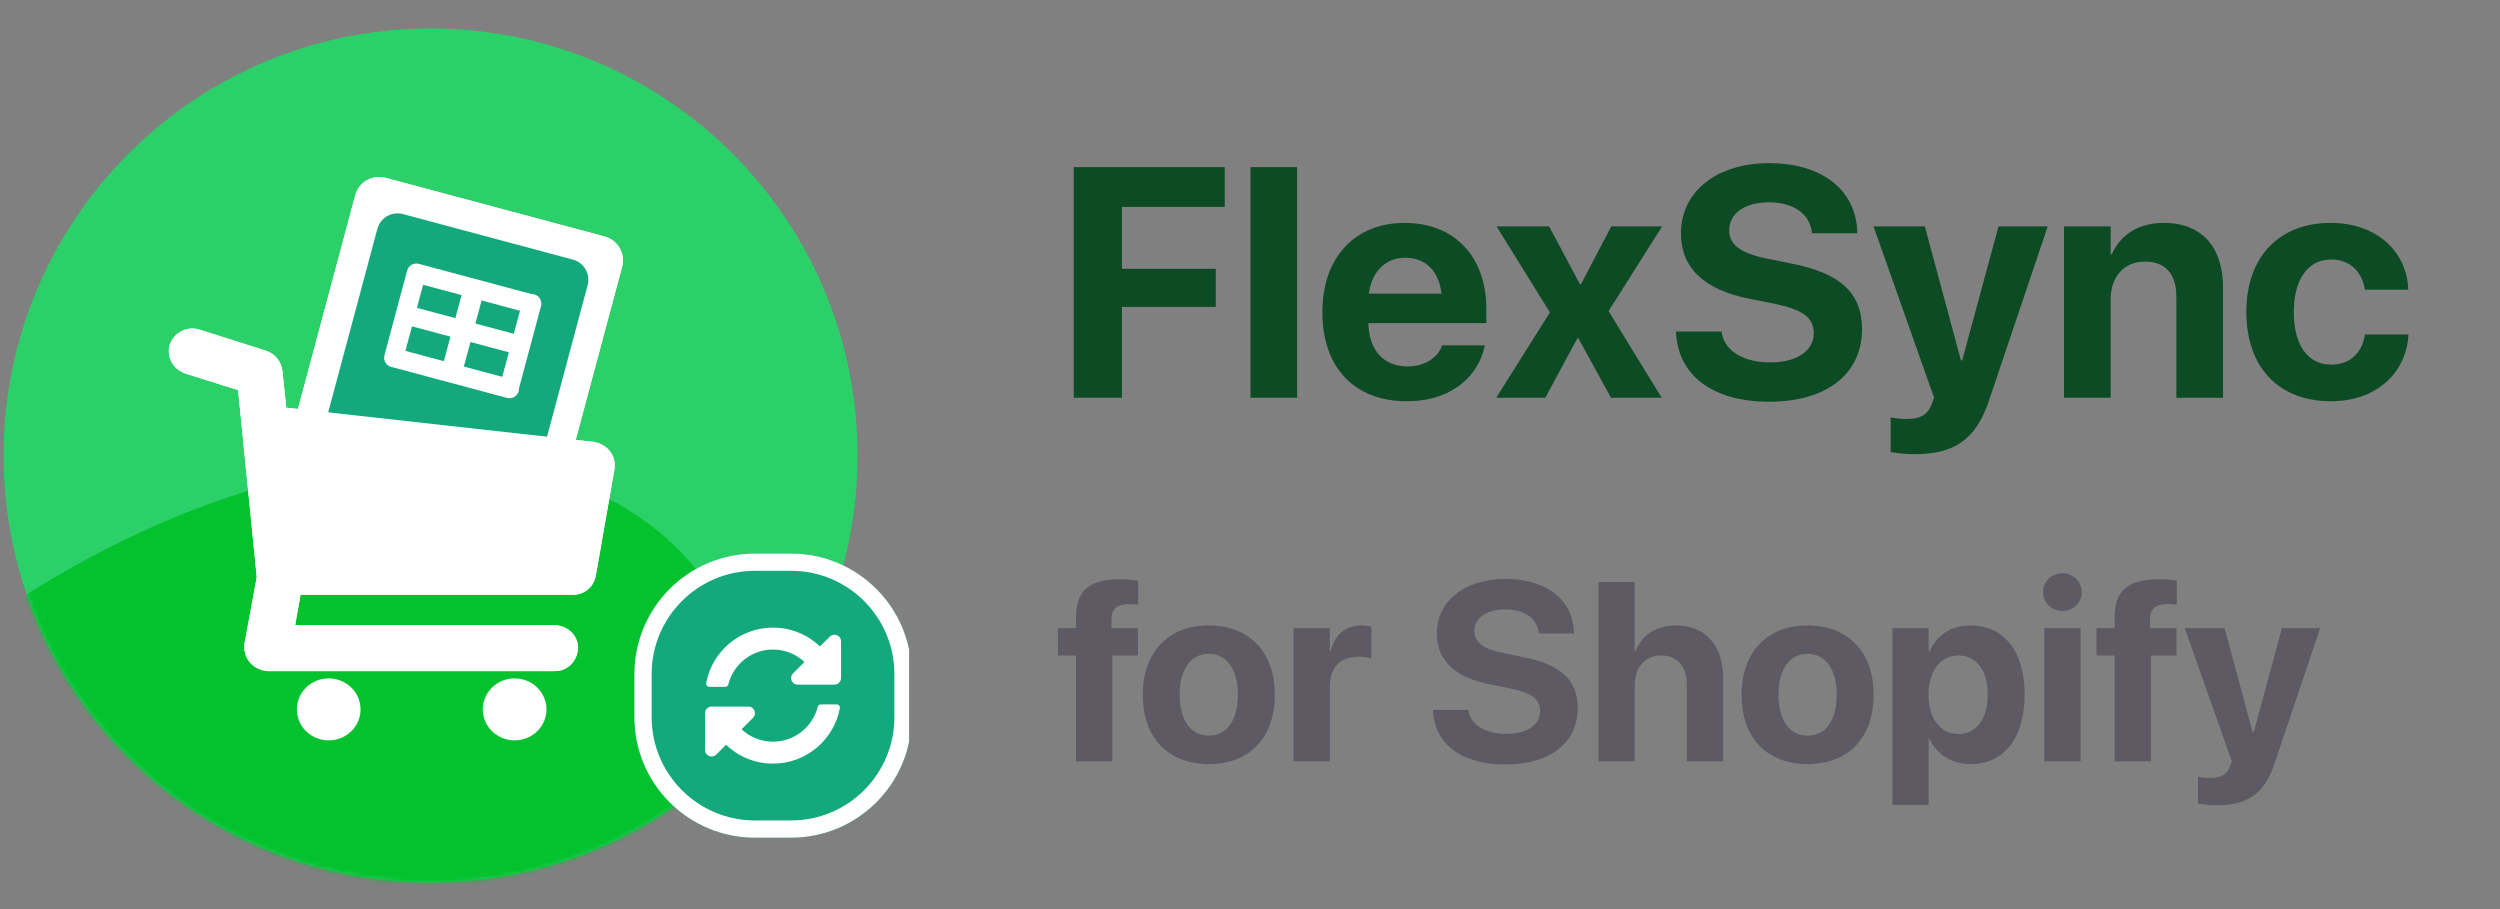 <svg width="550" height="200" viewBox="0 0 550 200" fill="none" xmlns="http://www.w3.org/2000/svg">
<rect x="0" y="0" width="550" height="200" fill="#808080" stroke="none"/>
<g clip-path="url(#clip0_36_433)">
<path fill-rule="evenodd" clip-rule="evenodd" d="M188.65 100.199C188.65 152.077 146.594 194.132 94.716 194.132C42.839 194.132 0.783 152.077 0.783 100.199C0.783 48.321 42.839 6.266 94.716 6.266C146.594 6.266 188.65 48.321 188.65 100.199Z" fill="#2CD068"/>
<mask id="mask0_36_433" style="mask-type:alpha" maskUnits="userSpaceOnUse" x="0" y="6" width="189" height="189">
<path fill-rule="evenodd" clip-rule="evenodd" d="M188.65 100.199C188.65 152.077 146.594 194.132 94.716 194.132C42.839 194.132 0.783 152.077 0.783 100.199C0.783 48.321 42.839 6.266 94.716 6.266C146.594 6.266 188.65 48.321 188.65 100.199Z" fill="#64943E"/>
</mask>
<g mask="url(#mask0_36_433)">
<path fill-rule="evenodd" clip-rule="evenodd" d="M99.208 294.897C35.937 350.609 -43.145 364.212 -77.426 325.279C-111.707 286.347 -88.206 209.622 -24.935 153.911C38.336 98.199 117.417 84.596 151.698 123.528C185.98 162.461 162.479 239.185 99.208 294.897Z" fill="#04C22E"/>
</g>
<path d="M78.148 42.967C78.926 40.062 81.912 38.338 84.817 39.117L133.011 52.03C135.916 52.809 137.64 55.794 136.862 58.699L123.744 107.653C122.966 110.558 119.98 112.282 117.075 111.503L68.881 98.59C65.976 97.811 64.252 94.826 65.031 91.921L78.148 42.967Z" fill="#F8F3FF"/>
<path d="M83.02 50.342C83.677 47.892 86.195 46.439 88.644 47.095L126.035 57.114C128.484 57.77 129.938 60.288 129.281 62.737L118.35 103.533C117.694 105.983 115.176 107.436 112.727 106.78L75.336 96.761C72.886 96.105 71.433 93.587 72.089 91.138L83.02 50.342Z" fill="#34A853"/>
<path fill-rule="evenodd" clip-rule="evenodd" d="M98.53 84.052C98.604 84.08 98.68 84.105 98.758 84.126C98.837 84.147 98.915 84.163 98.994 84.176L111.541 87.538C112.663 87.839 113.816 87.173 114.116 86.052C114.175 85.832 114.197 85.612 114.185 85.397L116.495 76.777C116.522 76.708 116.545 76.637 116.565 76.564C116.584 76.49 116.6 76.417 116.611 76.344L118.944 67.638C118.97 67.57 118.994 67.498 119.013 67.425C119.042 67.32 119.061 67.214 119.073 67.109C119.234 66.062 118.585 65.041 117.539 64.76C117.334 64.706 117.128 64.683 116.926 64.689L92.143 58.049C91.021 57.748 89.868 58.414 89.568 59.535L89.563 59.553L87.124 68.657L87.119 68.674L87.115 68.69L84.58 78.151C84.279 79.272 84.945 80.425 86.067 80.725C86.143 80.746 86.219 80.762 86.296 80.773L98.53 84.052ZM114.396 68.365L113.036 73.441L104.586 71.177L105.946 66.1L114.396 68.365ZM97.65 79.463L89.189 77.196L90.637 71.793L99.098 74.06L97.65 79.463ZM110.5 82.906L111.948 77.503L103.498 75.239L102.05 80.642L110.5 82.906ZM101.546 64.921L93.085 62.654L91.725 67.731L100.186 69.998L101.546 64.921Z" fill="white"/>
<path d="M79.321 156.064C79.321 159.829 76.184 162.882 72.314 162.882C68.444 162.882 65.307 159.829 65.307 156.064C65.307 152.299 68.444 149.246 72.314 149.246C76.184 149.246 79.321 152.299 79.321 156.064Z" fill="white"/>
<path d="M120.227 156.064C120.227 159.829 117.09 162.882 113.22 162.882C109.35 162.882 106.213 159.829 106.213 156.064C106.213 152.299 109.35 149.246 113.22 149.246C117.09 149.246 120.227 152.299 120.227 156.064Z" fill="white"/>
<path d="M135.195 103.159L131.081 126.642C130.574 129.236 128.497 130.814 126.101 130.843H66.125L64.934 137.522H122.096C125.105 137.749 127.147 139.871 127.184 142.585C126.965 145.573 124.833 147.61 122.096 147.647H58.871C55.452 147.341 53.413 144.629 53.783 141.615L56.49 126.965L52.376 85.816L40.684 82.154C37.826 81.025 36.66 78.454 37.328 75.799C38.437 73.032 41.096 71.768 43.715 72.46L58.655 77.199C60.667 77.95 61.825 79.589 62.119 81.508L62.985 89.695L130.756 97.235C133.87 97.906 135.561 100.36 135.195 103.159Z" fill="white"/>
<path d="M78.148 42.967C78.926 40.062 81.912 38.338 84.817 39.117L133.011 52.03C135.916 52.809 137.64 55.794 136.862 58.699L123.744 107.653C122.966 110.558 119.98 112.282 117.075 111.503L68.881 98.59C65.976 97.811 64.252 94.826 65.031 91.921L78.148 42.967Z" fill="white"/>
<path d="M83.02 50.342C83.677 47.892 86.195 46.439 88.644 47.095L126.035 57.114C128.484 57.77 129.938 60.288 129.281 62.737L118.35 103.533C117.694 105.983 115.176 107.436 112.727 106.78L75.336 96.761C72.886 96.105 71.433 93.587 72.089 91.138L83.02 50.342Z" fill="#14A97C"/>
<path fill-rule="evenodd" clip-rule="evenodd" d="M98.53 84.052C98.604 84.08 98.68 84.105 98.758 84.126C98.837 84.147 98.915 84.163 98.994 84.176L111.541 87.538C112.663 87.839 113.816 87.173 114.116 86.052C114.175 85.832 114.197 85.612 114.185 85.397L116.495 76.777C116.522 76.708 116.545 76.637 116.565 76.564C116.584 76.49 116.6 76.417 116.611 76.344L118.944 67.638C118.97 67.57 118.994 67.498 119.013 67.425C119.042 67.32 119.061 67.214 119.073 67.109C119.234 66.062 118.585 65.041 117.539 64.76C117.334 64.706 117.128 64.683 116.926 64.689L92.143 58.049C91.021 57.748 89.868 58.414 89.568 59.535L89.563 59.553L87.124 68.657L87.119 68.674L87.115 68.69L84.58 78.151C84.279 79.272 84.945 80.425 86.067 80.725C86.143 80.746 86.219 80.762 86.296 80.773L98.53 84.052ZM114.396 68.365L113.036 73.441L104.586 71.177L105.946 66.1L114.396 68.365ZM97.65 79.463L89.189 77.196L90.637 71.793L99.098 74.06L97.65 79.463ZM110.5 82.906L111.948 77.503L103.498 75.239L102.05 80.642L110.5 82.906ZM101.546 64.921L93.085 62.654L91.725 67.731L100.186 69.998L101.546 64.921Z" fill="white"/>
<path d="M135.195 103.159L131.081 126.642C130.574 129.236 128.497 130.814 126.101 130.843H66.125L64.934 137.522H122.096C125.105 137.749 127.147 139.871 127.184 142.585C126.965 145.573 124.833 147.61 122.096 147.647H58.871C55.452 147.341 53.413 144.629 53.783 141.615L56.49 126.965L52.376 85.816L40.684 82.154C37.826 81.025 36.66 78.454 37.328 75.799C38.437 73.032 41.096 71.768 43.715 72.46L58.655 77.199C60.667 77.95 61.825 79.589 62.119 81.508L62.985 89.695L130.756 97.235C133.87 97.906 135.561 100.36 135.195 103.159Z" fill="white"/>
<path d="M139.572 148.302C139.572 133.66 151.443 121.789 166.086 121.789H174.04C188.683 121.789 200.553 133.66 200.553 148.302V157.772C200.553 172.415 188.683 184.285 174.04 184.285H166.086C151.443 184.285 139.572 172.415 139.572 157.772V148.302Z" fill="#13A97C"/>
<path fill-rule="evenodd" clip-rule="evenodd" d="M174.04 125.577H166.086C153.535 125.577 143.36 135.751 143.36 148.302V157.772C143.36 170.323 153.535 180.497 166.086 180.497H174.04C186.591 180.497 196.766 170.323 196.766 157.772V148.302C196.766 135.751 186.591 125.577 174.04 125.577ZM166.086 121.789C151.443 121.789 139.572 133.66 139.572 148.302V157.772C139.572 172.415 151.443 184.285 166.086 184.285H174.04C188.683 184.285 200.553 172.415 200.553 157.772V148.302C200.553 133.66 188.683 121.789 174.04 121.789H166.086Z" fill="white"/>
<path d="M176.983 145.632C175.098 143.866 172.65 142.898 170.054 142.9C165.381 142.905 161.347 146.108 160.233 150.553C160.152 150.876 159.863 151.105 159.53 151.105H156.073C155.621 151.105 155.277 150.694 155.361 150.25C156.666 143.318 162.752 138.074 170.063 138.074C174.071 138.074 177.712 139.651 180.398 142.218L182.552 140.063C183.464 139.151 185.024 139.797 185.024 141.087V149.174C185.024 149.974 184.376 150.622 183.576 150.622H175.489C174.199 150.622 173.553 149.063 174.465 148.151L176.983 145.632V145.632ZM156.549 155.448H164.637C165.927 155.448 166.573 157.008 165.661 157.92L163.142 160.439C165.028 162.205 167.476 163.173 170.072 163.17C174.743 163.166 178.778 159.964 179.893 155.518C179.974 155.194 180.262 154.966 180.595 154.966H184.052C184.505 154.966 184.848 155.377 184.765 155.821C183.459 162.753 177.374 167.997 170.063 167.997C166.054 167.997 162.414 166.42 159.728 163.853L157.573 166.008C156.661 166.92 155.102 166.274 155.102 164.984V156.896C155.102 156.097 155.75 155.448 156.549 155.448Z" fill="white"/>
</g>
<path d="M236.219 87.5V36.77H269.441V45.523H246.836V59.129H267.473V67.531H246.836V87.5H236.219ZM275.102 87.5V36.77H285.367V87.5H275.102ZM309.449 88.273C297.918 88.273 290.922 80.785 290.922 68.727V68.691C290.922 56.703 297.988 49.039 309.027 49.039C320.066 49.039 326.992 56.527 326.992 67.918V71.082H301.047C301.152 77.094 304.422 80.609 309.66 80.609C313.879 80.609 316.445 78.289 317.184 76.18L317.254 75.969H326.676L326.57 76.356C325.41 81.91 320.207 88.273 309.449 88.273ZM309.203 56.703C304.984 56.703 301.82 59.516 301.152 64.613H317.148C316.516 59.41 313.457 56.703 309.203 56.703ZM329.172 87.5L340.984 68.727L329.242 49.812H340.809L347.594 62.539H347.805L354.484 49.812H365.664L353.887 68.445L365.559 87.5H354.414L347.242 74.422H347.031L339.965 87.5H329.172ZM389.184 88.379C377.125 88.379 369.355 82.859 368.758 73.508L368.723 72.945H378.742L378.812 73.332C379.48 77.269 383.664 79.731 389.465 79.731C395.336 79.731 399.027 77.164 399.027 73.297V73.262C399.027 69.816 396.531 68.094 390.238 66.793L384.895 65.738C374.875 63.734 369.812 58.953 369.812 51.324V51.289C369.812 42.008 377.898 35.891 389.148 35.891C400.891 35.891 408.098 41.762 408.59 50.656L408.625 51.324H398.605L398.57 50.902C398.043 46.93 394.387 44.504 389.148 44.504C383.699 44.539 380.43 47.035 380.43 50.656V50.691C380.43 53.891 383.031 55.754 388.867 56.914L394.246 58.004C404.863 60.113 409.645 64.438 409.645 72.418V72.453C409.645 82.191 401.98 88.379 389.184 88.379ZM421.176 99.91C419.172 99.91 417.133 99.664 415.938 99.453V91.824C416.676 91.965 417.871 92.176 419.383 92.176C422.441 92.176 424.129 91.297 425.043 88.731L425.5 87.5L412.176 49.812H423.461L431.406 79.273H431.688L439.668 49.812H450.496L437.559 88.168C434.605 97.062 429.543 99.91 421.176 99.91ZM454.082 87.5V49.812H464.348V56H464.559C466.492 51.676 470.359 49.039 476.055 49.039C484.352 49.039 489.062 54.348 489.062 63.172V87.5H478.797V65.281C478.797 60.359 476.477 57.547 471.871 57.547C467.266 57.547 464.348 60.922 464.348 65.844V87.5H454.082ZM512.793 88.273C501.297 88.273 494.195 80.785 494.195 68.621V68.586C494.195 56.527 501.402 49.039 512.688 49.039C522.918 49.039 529.422 55.332 529.809 63.488V63.734H520.281L520.211 63.418C519.578 59.832 517.082 57.09 512.828 57.09C507.801 57.09 504.637 61.414 504.637 68.621V68.656C504.637 76.039 507.801 80.223 512.863 80.223C516.977 80.223 519.543 77.691 520.246 73.894L520.281 73.578H529.844V73.789C529.352 82.016 522.848 88.273 512.793 88.273Z" fill="#0D4B24"/>
<path d="M236.73 167.5V144.203H232.738V138.188H236.73V135.836C236.73 130.094 239.465 127.441 246.383 127.441C247.859 127.441 249.473 127.578 250.402 127.77V133.047C249.855 132.938 249.09 132.91 248.352 132.91C245.699 132.91 244.523 134.031 244.523 136.137V138.188H250.348V144.203H244.715V167.5H236.73ZM265.934 168.102C257.02 168.102 251.414 162.387 251.414 152.844V152.789C251.414 143.355 257.156 137.586 265.906 137.586C274.684 137.586 280.453 143.301 280.453 152.789V152.844C280.453 162.414 274.793 168.102 265.934 168.102ZM265.961 161.84C269.844 161.84 272.332 158.559 272.332 152.844V152.789C272.332 147.129 269.789 143.848 265.906 143.848C262.051 143.848 259.535 147.129 259.535 152.789V152.844C259.535 158.586 262.023 161.84 265.961 161.84ZM284.582 167.5V138.188H292.566V143.301H292.73C293.605 139.691 295.984 137.586 299.402 137.586C300.277 137.586 301.098 137.723 301.699 137.887V144.914C301.043 144.641 299.949 144.477 298.801 144.477C294.863 144.477 292.566 146.828 292.566 151.094V167.5H284.582ZM331.176 168.184C321.797 168.184 315.754 163.891 315.289 156.617L315.262 156.18H323.055L323.109 156.48C323.629 159.543 326.883 161.457 331.395 161.457C335.961 161.457 338.832 159.461 338.832 156.453V156.426C338.832 153.746 336.891 152.406 331.996 151.395L327.84 150.574C320.047 149.016 316.109 145.297 316.109 139.363V139.336C316.109 132.117 322.398 127.359 331.148 127.359C340.281 127.359 345.887 131.926 346.27 138.844L346.297 139.363H338.504L338.477 139.035C338.066 135.945 335.223 134.059 331.148 134.059C326.91 134.086 324.367 136.027 324.367 138.844V138.871C324.367 141.359 326.391 142.809 330.93 143.711L335.113 144.559C343.371 146.199 347.09 149.562 347.09 155.77V155.797C347.09 163.371 341.129 168.184 331.176 168.184ZM351.656 167.5V128.043H359.641V143.246H359.805C361.309 139.609 364.398 137.586 368.801 137.586C375.145 137.586 379.082 142.016 379.082 149.098V167.5H371.098V150.738C371.098 146.637 369.074 144.203 365.438 144.203C361.91 144.203 359.641 146.883 359.641 150.711V167.5H351.656ZM397.676 168.102C388.762 168.102 383.156 162.387 383.156 152.844V152.789C383.156 143.355 388.898 137.586 397.648 137.586C406.426 137.586 412.195 143.301 412.195 152.789V152.844C412.195 162.414 406.535 168.102 397.676 168.102ZM397.703 161.84C401.586 161.84 404.074 158.559 404.074 152.844V152.789C404.074 147.129 401.531 143.848 397.648 143.848C393.793 143.848 391.277 147.129 391.277 152.789V152.844C391.277 158.586 393.766 161.84 397.703 161.84ZM416.324 177.07V138.188H424.309V143.301H424.5C426.086 139.746 429.285 137.586 433.441 137.586C440.879 137.586 445.418 143.273 445.418 152.816V152.844C445.418 162.359 440.879 168.102 433.551 168.102C429.367 168.102 426.059 165.969 424.473 162.496H424.309V177.07H416.324ZM430.816 161.484C434.781 161.484 437.297 158.176 437.297 152.844V152.816C437.297 147.457 434.781 144.203 430.816 144.203C426.934 144.203 424.281 147.539 424.281 152.844V152.871C424.281 158.148 426.934 161.484 430.816 161.484ZM453.73 134.414C451.324 134.414 449.465 132.527 449.465 130.258C449.465 127.988 451.324 126.102 453.73 126.102C456.137 126.102 457.996 127.988 457.996 130.258C457.996 132.527 456.137 134.414 453.73 134.414ZM449.738 167.5V138.188H457.723V167.5H449.738ZM465.215 167.5V144.203H461.223V138.188H465.215V135.836C465.215 130.094 467.949 127.441 474.867 127.441C476.344 127.441 477.957 127.578 478.887 127.77V133.047C478.34 132.938 477.574 132.91 476.836 132.91C474.184 132.91 473.008 134.031 473.008 136.137V138.188H478.832V144.203H473.199V167.5H465.215ZM487.637 177.152C486.078 177.152 484.492 176.961 483.562 176.797V170.863C484.137 170.973 485.066 171.137 486.242 171.137C488.621 171.137 489.934 170.453 490.645 168.457L491 167.5L480.637 138.188H489.414L495.594 161.102H495.812L502.02 138.188H510.441L500.379 168.02C498.082 174.938 494.145 177.152 487.637 177.152Z" fill="#5E5A63"/>
<defs>
<clipPath id="clip0_36_433">
<rect width="200" height="200" fill="white"/>
</clipPath>
</defs>
</svg>
